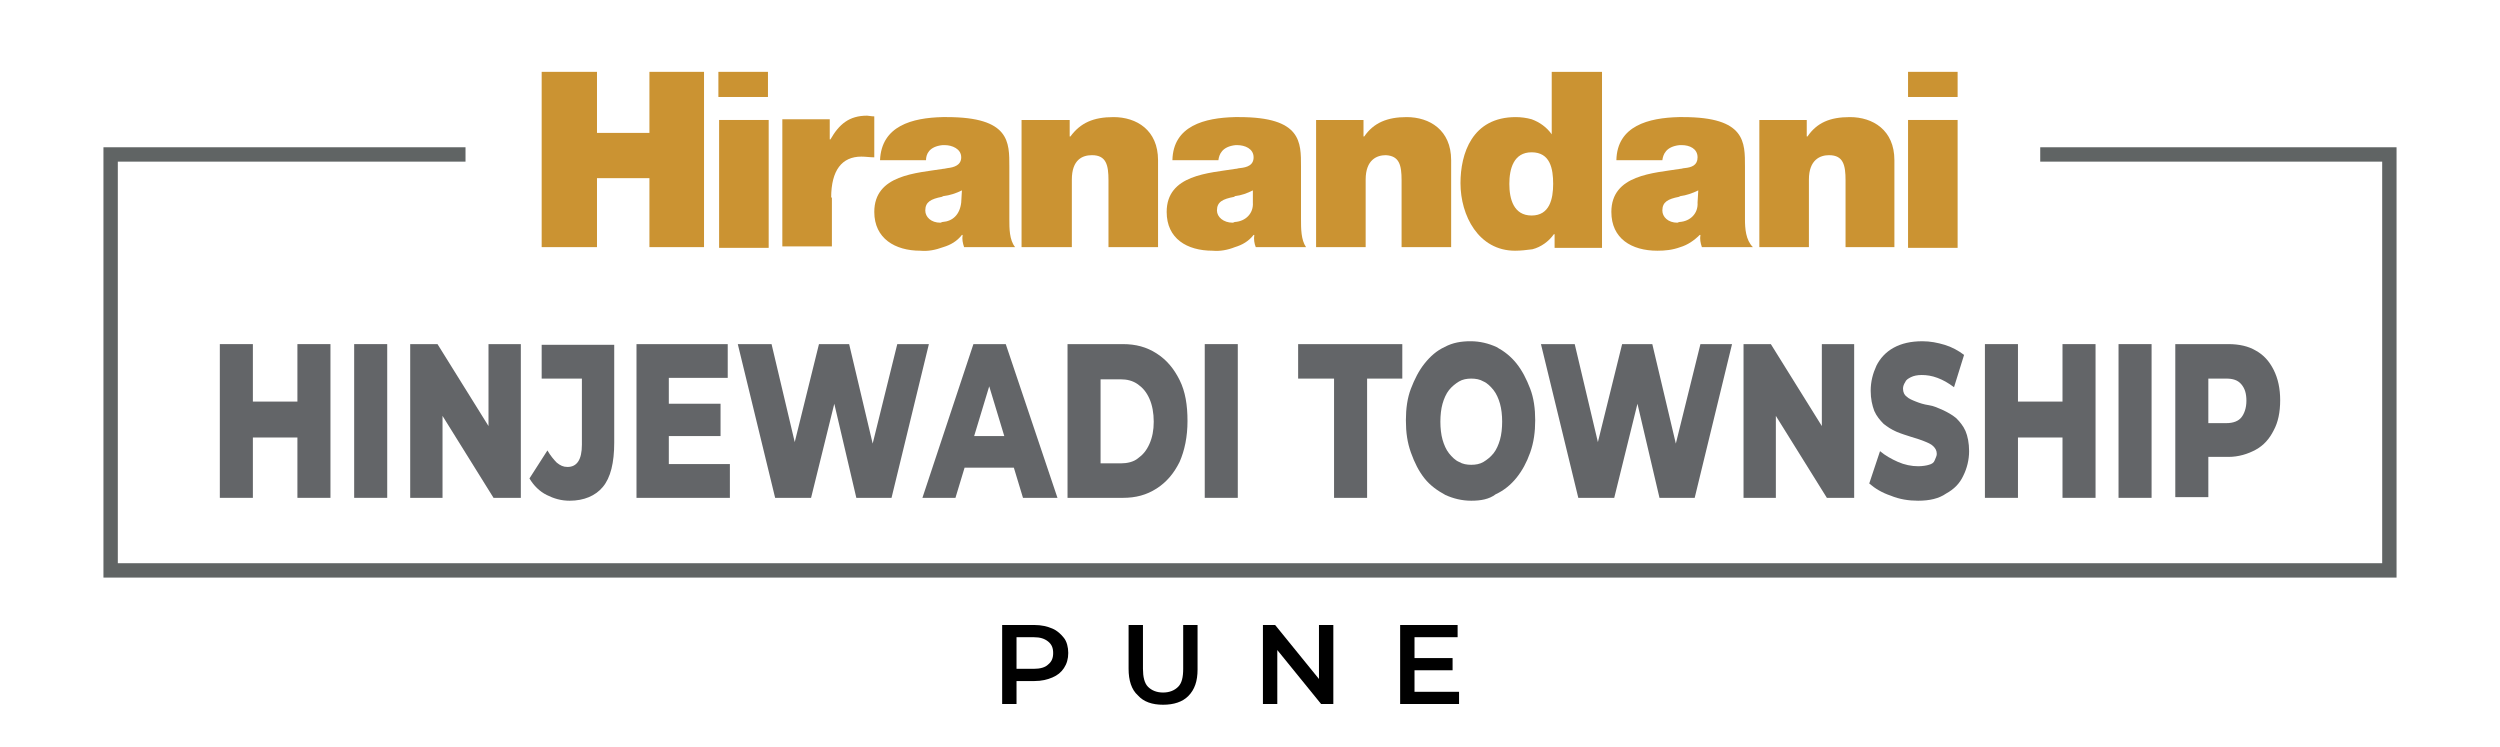 <?xml version="1.0" encoding="utf-8"?>
<!-- Generator: Adobe Illustrator 25.4.1, SVG Export Plug-In . SVG Version: 6.00 Build 0)  -->
<svg version="1.1" id="Layer_1" xmlns="http://www.w3.org/2000/svg" xmlns:xlink="http://www.w3.org/1999/xlink" x="0px" y="0px"
	 viewBox="0 0 348 104" style="enable-background:new 0 0 348 104;" xml:space="preserve">
<style type="text/css">
	.st0{fill:none;stroke:#606464;stroke-width:2;stroke-miterlimit:10;}
	.st1{fill-rule:evenodd;clip-rule:evenodd;fill:#CB9332;}
	.st2{fill:#CB9332;}
	.st3{fill:#636568;}
</style>
<g>
	<polyline class="st0" points="284,21.5 332.6,21.5 332.6,79.4 15.4,79.4 15.4,21.5 64.8,21.5 	"/>
	<g>
		<g>
			<polygon class="st1" points="90.4,34.4 98,34.4 98,10 90.4,10 90.4,18.5 83.1,18.5 83.1,10 75.4,10 75.4,34.4 83.1,34.4 
				83.1,24.8 90.4,24.8 			"/>
			<rect x="100.1" y="16.7" class="st2" width="6.9" height="17.8"/>
			<path class="st1" d="M140.5,30.5v-7.3c0-3.4,0.1-6.9-8.7-6.9h-0.6c-4.2,0.1-8.5,1.2-8.7,6h6.4c0-0.8,0.4-1.9,2.3-2.1h0.3
				c1,0,2.3,0.5,2.3,1.7c0,1.1-1,1.4-1.9,1.5c-0.1,0-0.4,0.1-0.6,0.1c-3.7,0.6-9.6,0.8-9.6,6c0,3.7,2.9,5.4,6.4,5.4
				c1.1,0.1,2.1-0.1,3.2-0.5c1-0.3,1.9-0.8,2.6-1.7h0.1c-0.1,0.6,0,1.1,0.2,1.7h7.1C140.5,33.4,140.5,31.8,140.5,30.5z M133.8,28.2
				c-0.2,1.7-1.2,2.6-2.6,2.7c-0.1,0-0.2,0.1-0.3,0.1c-1.3,0-2.1-0.8-2.1-1.7c0-1.2,0.8-1.6,2.3-1.9l0.2-0.1
				c0.9-0.1,1.8-0.4,2.6-0.8L133.8,28.2z"/>
			<path class="st1" d="M161.2,34.4V22.3c0-4.2-3-6-6.2-6c-2.8,0-4.6,0.8-6,2.7h-0.1v-2.3h-6.7v17.7h7v-9.4c0-2.8,1.5-3.4,2.8-3.4
				c2,0,2.3,1.4,2.3,3.5v9.3H161.2z"/>
			<path class="st1" d="M181.1,30.5v-7.3c0-3.4,0.1-6.9-8.6-6.9h-0.6c-4.2,0.1-8.6,1.2-8.7,6h6.4c0.1-0.8,0.5-1.9,2.4-2.1h0.2
				c1.1,0,2.3,0.5,2.3,1.7c0,1.1-0.9,1.4-1.9,1.5c-0.2,0-0.4,0.1-0.6,0.1c-3.7,0.6-9.6,0.8-9.6,6c0,3.7,2.8,5.4,6.4,5.4
				c1,0.1,2.1-0.1,3.1-0.5c1-0.3,1.9-0.8,2.6-1.7h0.1c-0.1,0.6,0,1.2,0.2,1.7h7C181.1,33.4,181.1,31.8,181.1,30.5z M174.4,28.2
				c0.1,1.5-1,2.6-2.5,2.7c-0.1,0-0.2,0.1-0.3,0.1c-1.3,0-2.2-0.8-2.2-1.7c0-1.2,0.8-1.6,2.4-1.9l0.1-0.1c0.9-0.1,1.7-0.4,2.5-0.8
				L174.4,28.2L174.4,28.2z"/>
			<path class="st1" d="M195.1,25.1v9.3h6.9V22.3c0-4.2-3-6-6.2-6c-2.7,0-4.6,0.8-5.9,2.7h-0.1v-2.3h-6.6v17.7h6.9v-9.4
				c0-2.8,1.6-3.4,2.8-3.4C194.8,21.7,195.1,23,195.1,25.1L195.1,25.1z"/>
			<path class="st1" d="M216,10v8.7H216c-0.7-1-1.7-1.7-2.8-2.1c-0.7-0.2-1.5-0.3-2.2-0.3c-6.1,0-7.7,5.1-7.7,9.2
				c0,4.5,2.5,9.4,7.6,9.4c0.8,0,1.6-0.1,2.4-0.2c1.2-0.3,2.3-1.1,3-2.1h0.1v1.9h6.6V10H216z M213.2,30c-2.5,0-3.1-2.3-3.1-4.4
				s0.6-4.4,3.1-4.4c2.6,0,3,2.3,3,4.4S215.7,30,213.2,30z"/>
			<path class="st1" d="M263.7,34.4V22.3c0-4.2-3-6-6.2-6c-2.8,0-4.6,0.8-5.9,2.7h-0.1v-2.3h-6.6v17.7h6.9v-9.4
				c0-2.8,1.6-3.4,2.8-3.4c2,0,2.3,1.4,2.3,3.5v9.3H263.7z"/>
			<path class="st1" d="M242.9,30.5v-7.3c0-3.4,0.1-6.9-8.6-6.9h-0.6c-4.2,0.1-8.6,1.2-8.7,6h6.4c0.1-0.8,0.5-1.9,2.4-2.1h0.3
				c1.1,0,2.2,0.5,2.2,1.7c0,1.1-0.8,1.4-1.8,1.5c-0.2,0-0.4,0.1-0.6,0.1c-3.7,0.6-9.6,0.8-9.6,6c0,3.7,2.8,5.4,6.4,5.4
				c1.1,0,2.1-0.1,3.2-0.5c1-0.3,1.9-0.9,2.7-1.7h0.1c-0.1,0.6,0,1.1,0.2,1.7h7.1C243,33.4,242.9,31.8,242.9,30.5z M236.3,28.2
				c0.1,1.5-1,2.6-2.5,2.7c-0.1,0-0.3,0.1-0.3,0.1c-1.3,0-2.1-0.8-2.1-1.7c0-1.2,0.8-1.6,2.3-1.9l0.2-0.1c0.8-0.1,1.7-0.4,2.5-0.8
				L236.3,28.2z"/>
			<rect x="265.6" y="16.7" class="st2" width="6.9" height="17.8"/>
			<rect x="100" y="10" class="st2" width="6.9" height="3.5"/>
			<rect x="265.6" y="10" class="st2" width="6.9" height="3.5"/>
			<path class="st1" d="M115.7,27.5c0-3.8,1.5-5.7,4.2-5.7c0.6,0,1.2,0.1,1.8,0.1v-5.7c-0.4,0-0.8-0.1-1-0.1c-2.5,0-3.9,1.2-5.1,3.3
				h-0.1v-2.8h-6.6v17.7h6.9V27.5z"/>
		</g>
	</g>
	<g>
		<g>
			<path d="M139.5,98V87h4.5c1,0,1.8,0.2,2.5,0.5s1.2,0.8,1.6,1.3s0.6,1.3,0.6,2.1c0,0.8-0.2,1.5-0.6,2.1c-0.4,0.6-0.9,1-1.6,1.3
				s-1.5,0.5-2.5,0.5h-3.4l0.9-0.9V98H139.5z M141.5,94.1l-0.9-1h3.3c0.9,0,1.6-0.2,2-0.6c0.5-0.4,0.7-0.9,0.7-1.6s-0.2-1.2-0.7-1.6
				s-1.1-0.6-2-0.6h-3.3l0.9-1V94.1z"/>
			<path d="M161.9,98.1c-1.5,0-2.7-0.4-3.5-1.3c-0.9-0.8-1.3-2.1-1.3-3.7V87h2v6.1c0,1.1,0.2,2,0.7,2.5c0.5,0.5,1.2,0.8,2.1,0.8
				c0.9,0,1.6-0.3,2.1-0.8c0.5-0.5,0.7-1.3,0.7-2.5V87h2v6.2c0,1.6-0.4,2.8-1.3,3.7C164.6,97.7,163.4,98.1,161.9,98.1z"/>
			<path d="M175.8,98V87h1.7l6.9,8.5h-0.8V87h2v11h-1.7l-6.9-8.5h0.8V98H175.8z"/>
			<path d="M196.9,96.3h6.2V98h-8.2V87h8v1.7h-6V96.3z M196.7,91.6h5.5v1.7h-5.5V91.6z"/>
		</g>
	</g>
	<g>
		<g>
			<path class="st3" d="M35.2,69.3h-4.6V47.9h4.6V69.3z M41.8,60.9h-6.9v-5h6.9V60.9z M41.5,47.9H46v21.4h-4.6V47.9z"/>
			<path class="st3" d="M49.3,69.3V47.9h4.6v21.4H49.3z"/>
			<path class="st3" d="M57.1,69.3V47.9h3.8l8.9,14.3H68V47.9h4.5v21.4h-3.8L59.8,55h1.8v14.3H57.1z"/>
			<path class="st3" d="M79.3,69.7c-1.2,0-2.2-0.3-3.2-0.8c-1-0.5-1.8-1.3-2.4-2.3l2.5-3.9c0.4,0.7,0.9,1.3,1.3,1.7
				c0.5,0.4,0.9,0.6,1.5,0.6c1.3,0,2-1,2-3.1v-9.2h-5.6v-4.7h10.1v13.6c0,2.8-0.5,4.9-1.6,6.2C82.9,69,81.3,69.7,79.3,69.7z"/>
			<path class="st3" d="M93.1,64.6h8.5v4.7h-13V47.9h12.7v4.7h-8.2V64.6z M92.8,56.2h7.5v4.5h-7.5V56.2z"/>
			<path class="st3" d="M107.9,69.3l-5.2-21.4h4.7l4.4,18.6h-2.4l4.6-18.6h4.2l4.4,18.6h-2.3l4.6-18.6h4.4l-5.2,21.4h-4.9l-3.7-15.8
				h1.3l-3.9,15.8H107.9z"/>
			<path class="st3" d="M128.4,69.3l7.1-21.4h4.5l7.2,21.4h-4.8l-5.6-18.5h1.8l-5.6,18.5H128.4z M132.4,65.1l1.2-4.4h7.9l1.2,4.4
				H132.4z"/>
			<path class="st3" d="M148.6,69.3V47.9h7.7c1.8,0,3.3,0.4,4.7,1.3c1.4,0.9,2.4,2.1,3.2,3.7c0.8,1.6,1.1,3.5,1.1,5.7
				c0,2.2-0.4,4.1-1.1,5.7c-0.8,1.6-1.8,2.8-3.2,3.7c-1.4,0.9-2.9,1.3-4.7,1.3H148.6z M153.2,64.5h2.8c0.9,0,1.8-0.2,2.4-0.7
				c0.7-0.5,1.2-1.1,1.6-2c0.4-0.9,0.6-1.9,0.6-3.1c0-1.2-0.2-2.3-0.6-3.2c-0.4-0.9-0.9-1.5-1.6-2c-0.7-0.5-1.5-0.7-2.4-0.7h-2.8
				V64.5z"/>
			<path class="st3" d="M167.7,69.3V47.9h4.6v21.4H167.7z"/>
			<path class="st3" d="M185.7,69.3V52.7h-5v-4.8h14.5v4.8h-4.9v16.6H185.7z"/>
			<path class="st3" d="M204.8,69.7c-1.3,0-2.5-0.3-3.6-0.8c-1.1-0.6-2.1-1.3-2.9-2.3c-0.8-1-1.4-2.2-1.9-3.6s-0.7-2.8-0.7-4.5
				c0-1.6,0.2-3.1,0.7-4.4s1.1-2.5,1.9-3.5c0.8-1,1.7-1.8,2.8-2.3c1.1-0.6,2.3-0.8,3.6-0.8s2.5,0.3,3.6,0.8c1.1,0.6,2,1.3,2.8,2.3
				c0.8,1,1.4,2.2,1.9,3.5c0.5,1.3,0.7,2.8,0.7,4.4c0,1.6-0.2,3.1-0.7,4.5s-1.1,2.5-1.9,3.5c-0.8,1-1.8,1.8-2.9,2.3
				C207.3,69.5,206.1,69.7,204.8,69.7z M204.8,64.7c0.6,0,1.2-0.1,1.7-0.4c0.5-0.3,1-0.7,1.4-1.2c0.4-0.5,0.7-1.2,0.9-1.9
				c0.2-0.7,0.3-1.6,0.3-2.5c0-0.9-0.1-1.8-0.3-2.5c-0.2-0.7-0.5-1.4-0.9-1.9c-0.4-0.5-0.9-1-1.4-1.2c-0.5-0.3-1.1-0.4-1.7-0.4
				s-1.2,0.1-1.7,0.4c-0.5,0.3-1,0.7-1.4,1.2c-0.4,0.5-0.7,1.2-0.9,1.9c-0.2,0.7-0.3,1.6-0.3,2.5c0,0.9,0.1,1.8,0.3,2.5
				c0.2,0.7,0.5,1.4,0.9,1.9c0.4,0.5,0.9,1,1.4,1.2C203.6,64.6,204.2,64.7,204.8,64.7z"/>
			<path class="st3" d="M219.7,69.3l-5.2-21.4h4.7l4.4,18.6h-2.4l4.6-18.6h4.2l4.4,18.6h-2.3l4.6-18.6h4.4l-5.2,21.4h-4.9l-3.7-15.8
				h1.3l-3.9,15.8H219.7z"/>
			<path class="st3" d="M242.7,69.3V47.9h3.8l8.9,14.3h-1.8V47.9h4.5v21.4h-3.8L245.4,55h1.8v14.3H242.7z"/>
			<path class="st3" d="M267,69.7c-1.3,0-2.6-0.2-3.8-0.7c-1.2-0.4-2.2-1-3-1.7l1.5-4.5c0.7,0.6,1.6,1.1,2.5,1.5
				c0.9,0.4,1.9,0.6,2.8,0.6c0.6,0,1.2-0.1,1.5-0.2c0.4-0.1,0.7-0.3,0.8-0.6s0.3-0.6,0.3-0.9c0-0.5-0.2-0.8-0.5-1.1
				c-0.3-0.3-0.8-0.5-1.3-0.7c-0.5-0.2-1.1-0.4-1.8-0.6c-0.6-0.2-1.3-0.4-2-0.7c-0.7-0.3-1.3-0.7-1.8-1.1c-0.5-0.5-1-1.1-1.3-1.8
				c-0.3-0.8-0.5-1.7-0.5-2.8c0-1.3,0.3-2.4,0.8-3.5c0.5-1,1.3-1.9,2.4-2.5c1.1-0.6,2.4-0.9,4-0.9c1.1,0,2.1,0.2,3.1,0.5
				c1,0.3,1.9,0.8,2.7,1.4l-1.4,4.5c-0.8-0.6-1.5-1-2.3-1.3s-1.5-0.4-2.2-0.4c-0.6,0-1.1,0.1-1.5,0.3c-0.4,0.2-0.7,0.4-0.8,0.7
				c-0.2,0.3-0.3,0.6-0.3,0.9c0,0.5,0.2,0.9,0.5,1.1c0.3,0.3,0.8,0.5,1.3,0.7c0.5,0.2,1.1,0.4,1.8,0.5s1.3,0.4,2,0.7
				c0.6,0.3,1.2,0.6,1.8,1.1c0.5,0.5,1,1.1,1.3,1.8c0.3,0.7,0.5,1.7,0.5,2.8c0,1.2-0.3,2.4-0.8,3.4c-0.5,1.1-1.3,1.9-2.4,2.5
				C269.9,69.4,268.6,69.7,267,69.7z"/>
			<path class="st3" d="M280.9,69.3h-4.6V47.9h4.6V69.3z M287.4,60.9h-6.9v-5h6.9V60.9z M287.1,47.9h4.6v21.4h-4.6V47.9z"/>
			<path class="st3" d="M294.9,69.3V47.9h4.6v21.4H294.9z"/>
			<path class="st3" d="M302.8,69.3V47.9h7.4c1.5,0,2.8,0.3,3.8,0.9c1.1,0.6,1.9,1.5,2.5,2.7c0.6,1.2,0.9,2.6,0.9,4.2
				c0,1.7-0.3,3.1-0.9,4.2c-0.6,1.2-1.4,2.1-2.5,2.7c-1.1,0.6-2.4,1-3.8,1h-4.9l2.1-2.7v8.3H302.8z M307.4,61.7l-2.1-2.8h4.6
				c1,0,1.7-0.3,2.1-0.8s0.7-1.3,0.7-2.3c0-1-0.2-1.7-0.7-2.3c-0.5-0.6-1.2-0.8-2.1-0.8h-4.6l2.1-2.8V61.7z"/>
		</g>
	</g>
</g>
</svg>
